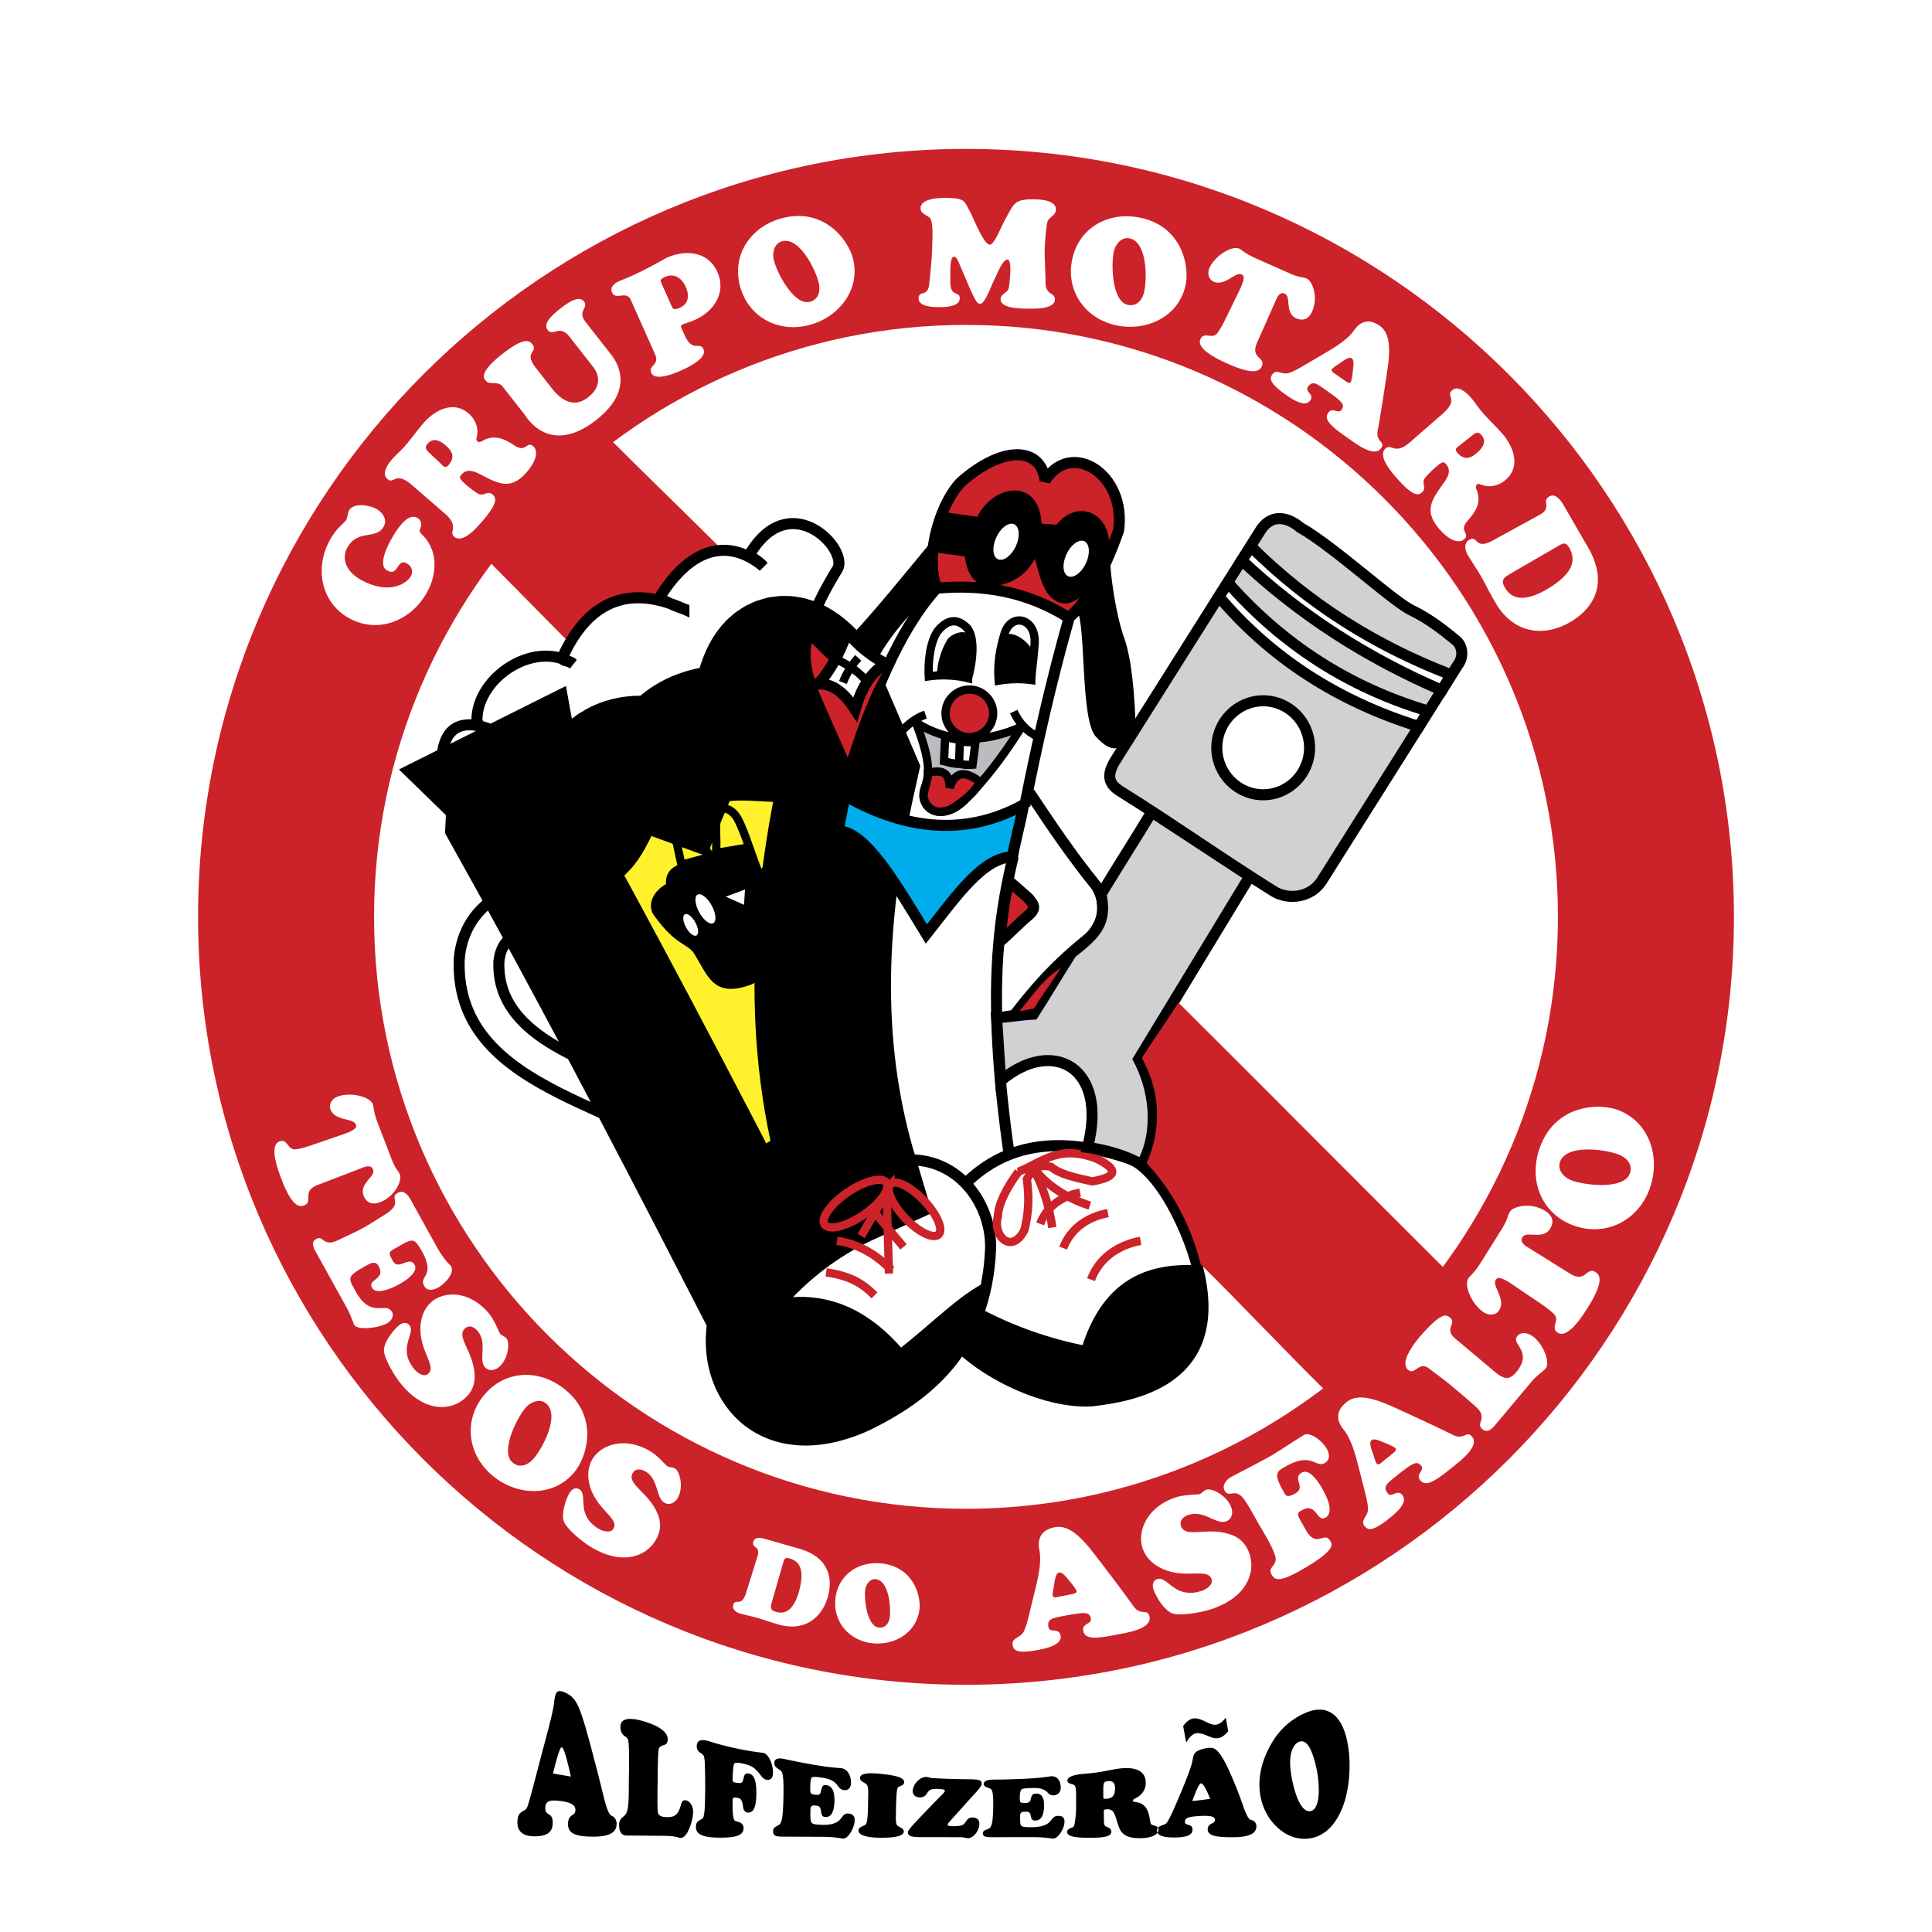 <svg xmlns="http://www.w3.org/2000/svg" width="2500" height="2500" viewBox="0 0 192.756 192.756"><path fill-rule="evenodd" clip-rule="evenodd" fill="#fff" d="M0 0h192.756v192.756H0V0z"/><path d="M96.378 14.858c42.198 0 76.616 34.417 76.616 76.616s-34.418 76.616-76.616 76.616c-42.199 0-76.616-34.417-76.616-76.616s34.417-76.616 76.616-76.616z" fill-rule="evenodd" clip-rule="evenodd" fill="#cc2229"/><path d="M37.682 112.029a7.973 7.973 0 0 1-.375-1.275c-.046-.295-.064-.471-.103-.57-.315-.821-2.309-1.244-3.532-.774-.517.198-.909.729-.694 1.289.447 1.166 2.267.83 2.515 1.479.078.2.208.498-1.324 1.019l-3.224 1.107c-.366.122-1.251.396-1.608.368-.658-.078-.697-1.086-1.459-.792-1.11.426-.049 3.104.233 3.838 1.032 2.69 1.772 2.72 2.219 2.548 1.007-.386-.321-1.395 1.391-2.052l4.417-1.696c.114-.043.868-.398 1.084.162.282.733-1.421 1.371-.941 2.622.282.734.901.926 1.62.649 1.553-.595 2.214-2.186 1.999-2.747-.105-.273-.192-.372-.328-.551-.126-.2-.294-.466-.532-1.084l-1.358-3.54zm3.632 8.286c-.307-.552-.8-1.759-1.621-1.304-.957.529.674.963-1.335 2.201-2.364 1.487-2.129 1.34-4.673 2.537-1.48.697-1.395-.548-2.137-.137-.176.097-.571.334-.079 1.224l3.071 5.538c.5.904.694 1.608.805 1.811.299.539 2.349.354 3.265-.154.378-.208.744-.694.505-1.125-.613-1.105-2.08.729-3.612-2.033-.784-1.414-.953-1.498 1.014-2.588.432-.239.937-.536 1.25.029.755 1.361-1.124 1.31-.661 2.146.448.81 2.118.006 2.671-.3.526-.291 2.019-1.189 1.584-1.972-.53-.956-1.6.642-2.168-.384-.455-.821-.451-.876.331-1.31 1.551-.859 1.738-1.157 2.568.339 1.419 2.561-.354 2.416.237 3.479.291.526.913.409 1.358.163.593-.329 1.734-1.385 1.31-2.152-.121-.216-.532-.322-1.533-2.128l-2.15-3.88zm.631 12.414c.049 2.191 1.619 3.631.769 4.344-.449.377-1.123-.164-1.341-.423-1.823-2.172.173-3.606-.531-4.443-.296-.355-.733-.229-1.052.037-.603.507-1.626 1.828-1.47 2.661.199.98 1.115 2.484 1.77 3.264 2.308 2.75 4.818 2.574 6.2 1.415.885-.743 1.169-1.604 1.038-2.741-.24-2.133-1.844-3.542-.912-4.324.425-.356.917-.105 1.225.261 1.029 1.227.069 2.816.733 3.608.366.438.985.359 1.388.021.991-.831 1.111-2.461.775-2.863-.208-.247-.489-.294-.626-.459-.148-.178-.521-1.314-1.154-2.07-1.92-2.29-4.435-2.191-5.663-1.162-.851.712-1.174 1.789-1.149 2.874zm7.094 14.409c2.373 2.062 6.02 2.328 8.193-.172 1.304-1.5 2.528-5.397-.681-8.188-2.536-2.203-6.017-2.167-8.161.299-2.154 2.477-1.805 5.927.649 8.061zm4.184-1.595c-.545.628-1.384.98-2.093.364-1.257-1.092.462-4.479 1.321-5.466.494-.57 1.407-.962 2.058-.396 1.361 1.184-.366 4.439-1.286 5.498zm5.778 3.149c.796 2.042 2.763 2.857 2.208 3.818-.293.507-1.112.229-1.406.062-2.455-1.419-1.07-3.448-2.017-3.994-.401-.231-.768.035-.976.396-.394.681-.904 2.272-.472 3.003.522.853 1.898 1.952 2.778 2.46 3.109 1.796 5.409.771 6.311-.79.578-1.001.55-1.906.038-2.932-.955-1.922-2.945-2.696-2.337-3.751.278-.48.826-.412 1.24-.174 1.388.801 1.03 2.623 1.924 3.14.493.285 1.049.001 1.311-.453.647-1.121.202-2.694-.251-2.956-.278-.161-.558-.109-.745-.218-.201-.116-.938-1.058-1.792-1.551-2.59-1.495-4.918-.543-5.719.845-.553.962-.49 2.083-.095 3.095zm15.437 10.226c-.475 1.533-1.066.45-1.286 1.211-.121.423.283.734.641.837.602.174 1.209.29 1.812.462.582.168 1.136.384 2.057.647 2.673.767 4.355-.754 4.92-2.72.545-1.903.104-3.996-2.833-4.839l-3.445-.987c-.371-.106-1.004-.208-1.144.278-.196.688.747.385.414 1.468l-1.136 3.643zm3.693-2.988c.115-.402.198-.573.642-.445.814.233 1.632.891.922 3.364-.304 1.056-.926 2.353-2.258 1.971-.57-.163-.591-.409-.437-.948l1.131-3.942zm8.758 7.999c2.221.312 4.507-.944 4.836-3.286.198-1.404-.585-4.212-3.59-4.635-2.373-.334-4.443 1.042-4.768 3.35-.325 2.318 1.224 4.247 3.522 4.571zm1.883-2.579c-.082.588-.446 1.125-1.11 1.031-1.176-.165-1.465-2.859-1.334-3.785.076-.532.469-1.121 1.078-1.035 1.273.178 1.505 2.797 1.366 3.789zm16.863-2.044c-.174.034-.561.158-.611-.109-.037-.189.111-.856.141-1.042.031-.186.113-1.183.492-1.257.346-.066.727.464.918.688.17.196.785.926.832 1.163.045.236-.434.296-.592.327l-1.18.23zm-2.922 1.63c-.139.551-.322 1.371-.586 1.863-.346.657-1.24.602-1.096 1.343.098.503.387.893 2.639.454.631-.123 2.328-.47 2.145-1.417-.16-.819-1.088-.214-1.207-.828-.15-.772.332-.897 1.15-1.058 2.537-.493 2.943-.507 3.08.202.107.551-.908.454-.76 1.212.189.979 1.549.731 3.801.293.787-.153 3.033-.541 2.811-1.693-.176-.898-.887-.008-1.639-1.104-.818-1.182-4.135-5.54-4.492-5.945-.814-.92-1.955-2.153-3.324-1.887-1.402.271-1.748 1.19-1.537 2.276.242 1.245-.135 2.756-.412 3.938l-.573 2.351zm13.652-4.261c2.15.771 4.135-.22 4.512.874.197.577-.58 1.031-.912 1.145-2.793.964-3.441-1.514-4.518-1.143-.457.158-.498.63-.357 1.04.268.774 1.17 2.262 2.039 2.422 1.027.171 2.832-.159 3.834-.504 3.535-1.217 4.301-3.725 3.689-5.5-.391-1.138-1.123-1.734-2.277-2.032-2.164-.562-4.131.473-4.545-.728-.188-.546.238-.931.709-1.093 1.578-.543 2.766.982 3.783.633.561-.193.719-.825.541-1.34-.439-1.275-1.98-2.001-2.496-1.823-.318.11-.469.364-.682.438-.227.078-1.471.015-2.443.349-2.943 1.014-3.785 3.495-3.242 5.072.375 1.092 1.301 1.81 2.365 2.19zm10.016-3.25c.264.458.793 1.47.879 1.939.133.906-.826.977-.377 1.756.346.598.893.711 3.115-.573 3.377-1.95 2.898-2.492 2.715-2.811-.611-1.057-1.357.894-2.488-1.196-.812-1.44-.961-1.502-.35-1.855 1.488-.858 1.477 1.241 2.365.729.945-.547.045-2.27-.332-2.921-.312-.543-1.242-2.026-2.037-1.568-.973.562.447 1.447-.621 2.064-.807.465-.959.238-1.102-.013-1.164-2.016-.762-2.154.084-2.644 2.67-1.54 2.996.18 3.955-.374.527-.305.471-.919.197-1.392-.545-.946-1.75-1.715-2.291-1.402-.195.113-2.908 1.864-3.188 2.025-1.154.666-3.736 1.972-4.096 2.18-.445.257-.928.832-.625 1.361.443.764 1.025-.313 1.881.785.383.501.883 1.399 1.197 1.978l1.119 1.932zm11.558-7.593c-.137.111-.42.4-.59.189-.121-.15-.305-.809-.363-.986-.062-.178-.455-1.098-.156-1.34.273-.222.859.068 1.133.177.24.093 1.129.448 1.279.637.152.187-.242.464-.367.566l-.936.757zm-1.812 2.811c.135.551.357 1.361.357 1.92.002.743-.814 1.113-.338 1.699.322.398.76.607 2.543-.838.5-.403 1.836-1.507 1.227-2.257-.525-.648-1.061.322-1.453-.164-.496-.611-.129-.949.52-1.476 2.008-1.625 2.361-1.828 2.816-1.268.352.438-.59.828-.105 1.428.627.775 1.711-.081 3.494-1.524.623-.507 2.426-1.903 1.686-2.815-.576-.711-.785.408-1.963-.207-1.279-.658-6.252-2.95-6.758-3.141-1.152-.429-2.736-.983-3.82-.104-1.111.898-.986 1.871-.289 2.731.799.985 1.176 2.497 1.486 3.671l.597 2.345zm16.617-10.723a5.59 5.59 0 0 1 .861-.847c.223-.192.416-.323.602-.543.475-.567-.18-2.288-1.139-3.093-.467-.393-1.232-.678-1.697-.125-.658.788 1.648 1.508-.105 3.598-.732.872-1.287.659-2.172-.083l-3.91-3.281c-1.156-.97.201-1.487-.512-2.086-.42-.35-.879-.527-3.004 1.882-.504.603-2.074 2.573-1.178 3.326.701.589 1.068-.947 2.121-.105.709.553 1.449 1.069 2.186 1.688.727.608 1.514 1.27 2.391 2.047 1.396 1.233-.049 1.655.715 2.296.566.475 1.066-.174 1.395-.566l3.446-4.108zm-5.008-11.945c-.34.544-.623.878-.826 1.111-.217.225-.352.349-.41.443-.484.776.414 2.7 1.572 3.423.488.307 1.174.301 1.506-.231.689-1.102-.73-2.405-.348-3.018.119-.19.283-.485 1.68.462l2.939 1.988c.33.228 1.115.792 1.316 1.106.348.596-.467 1.261.254 1.712 1.051.656 2.613-1.906 3.049-2.601 1.59-2.546 1.15-3.18.729-3.443-.953-.595-.959 1.142-2.58.13l-4.178-2.61c-.109-.068-.877-.474-.547-1.004.434-.693 2.031.322 2.771-.862.434-.694.205-1.328-.475-1.754-1.471-.919-3.207-.471-3.539.061-.162.258-.188.393-.254.617-.086.229-.203.536-.566 1.121l-2.093 3.349zm16.807-7.258c1.174-3.056.137-6.722-3.086-7.958-1.934-.741-6.184-.551-7.771 3.584-1.252 3.267.023 6.661 3.199 7.882 3.189 1.224 6.443-.346 7.658-3.508zm-3.051-3.527c.809.311 1.455 1.006 1.104 1.919-.621 1.618-4.547 1.144-5.82.654-.734-.283-1.443-1.035-1.121-1.874.673-1.753 4.474-1.221 5.837-.699z" fill-rule="evenodd" clip-rule="evenodd" fill="#fff"/><path d="M51.623 181.799c-.008.921.548 1.404 1.694 1.41 1.22.008 1.816-.386 1.826-1.314.005-.568-.132-.719-.406-.892-.215-.137-.338-.224-.332-.624.009-.682.415-.803 1.287-.716 1.17.116 1.729.375 1.719.932-.007.388-.252.427-.44.588-.202.173-.297.416-.299.796-.005.982.798 1.256 2.483 1.265 1.578.009 2.354-.374 2.366-1.273.003-.267-.117-.556-.307-.701-.116-.089-.272-.102-.407-.315-.179-.285-.357-.815-.547-1.572-.191-.758-.43-1.758-.748-2.977-.387-1.478-.72-2.756-1.022-3.807-.303-1.062-.577-1.892-.854-2.477-.319-.668-.757-1.065-1.371-1.305-.848-.334-.882.223-1.004 1.205-.068.54-.254 1.312-.523 2.354-.271 1.054-.636 2.395-1.072 4.065-.518 1.989-.854 3.285-1.046 3.799-.104.282-.257.347-.431.452-.341.203-.56.374-.566 1.107zm3.545-4.858c.449-1.779.715-2.654.889-2.613.182.044.481 1.034.897 2.918-.589-.1-1.187-.2-1.786-.305zm11.244 6.221c.97.008 1.386.21 1.47.21.249 0 .474-.169.673-.51.349-.598.59-1.51.597-2.062.008-.648-.349-1.146-.765-1.187-.398-.038-.399.368-.572.838-.258.697-.641.886-1.429.839-.44-.025-.706-.192-.748-.446-.042-.26-.047-.93-.041-1.977.002-.397.013-.794.016-1.194.013-1.522.033-2.503.083-2.97.032-.304.075-.371.267-.486.256-.154.648-.081.656-.689.008-.682-.766-1.286-2.292-1.761-1.595-.495-2.42-.302-2.426.49-.002.312.053.552.232.784.135.175.381.244.49.451.138.26.146 1.264.133 3.019-.003.489-.016.979-.017 1.467-.006 1.627-.023 2.606-.307 3.021-.224.329-.656.37-.665 1.082-.007.628.249 1.045.705 1.048l3.94.033zm3.022-.892c-.003.794.773 1.068 2.409 1.073 1.585.006 2.329-.231 2.341-.939.004-.249-.102-.416-.308-.559-.101-.07-.325-.07-.539-.188-.192-.106-.25-.705-.25-1.827v-.061c0-.377.017-.459.398-.419.573.061.574.439.673 1.063.033.215.225.417.449.431.58.038.847-.586.854-1.903.009-1.26-.209-1.903-.764-1.993-.448-.073-.45.247-.548.621-.075.286-.2.366-.557.315-.415-.059-.499-.076-.498-.32.006-.91.097-1.44.132-1.556.046-.146.266-.173.673-.099.829.154 1.297.334 1.827.99.25.311.415.61.755.664.407.062.637-.177.639-.669.006-.977-.48-1.903-.962-2.01-.166-.036-1.417-.114-3.736-.683-.942-.23-1.539-.441-1.811-.516-.723-.191-1.09-.022-1.096.529-.002.255.076.381.207.547.101.129.376.192.499.445.043.088.096.431.108 1.02.012.581.038 1.421.025 2.499-.02 1.68-.057 2.574-.291 2.729-.302.204-.625.238-.629.816zm12.656.991c1.261.005 1.91.176 2.01.176.266 0 .466-.155.714-.531.299-.451.453-.912.456-1.326.004-.408-.232-.627-.647-.646-.474-.021-.531.331-.856.648-.373.366-.938.505-1.752.479-.564-.019-.889-.047-1.021-.191-.143-.154-.146-.513-.142-1.102.004-.537.042-.663.507-.63.423.033.476.145.556.568.068.361.067.561.457.579.565.028.872-.541.88-1.68.008-.937-.274-1.437-.806-1.503-.415-.053-.445.214-.548.65-.063.268-.158.347-.531.31-.523-.052-.535-.125-.532-.657.004-.618.06-.973.149-1.05.135-.12.482-.073 1.079.013.641.091 1.069.273 1.396.636.204.227.324.558.763.597.391.037.678-.225.682-.717.005-.834-.407-1.404-.997-1.48-.091-.011-.889-.021-2.648-.322-1.545-.264-2.559-.49-3.006-.587-.657-.143-1.001.01-1.005.393-.005.492.493.581.689.815.209.247.242.965.232 2.199-.006.91-.038 1.621-.091 2.135-.054.52-.148.845-.291.974-.238.221-.652.229-.656.679-.004.459.274.549.872.551l4.087.02zm3.562-.607c0 .412.773.695 2.243.699 1.519.003 2.275-.208 2.275-.623 0-.311-.355-.386-.599-.561-.171-.125-.193-.401-.191-.864a47.86 47.86 0 0 1 .06-2.123c.024-.501.085-.788.165-.868.119-.116.604-.16.606-.51.004-.426-.699-.641-2.143-.806-1.503-.173-2.253-.062-2.258.389-.003.324.321.396.59.59.194.138.224.457.224.973 0 .266-.015.582-.018.964a16.426 16.426 0 0 1-.066 1.52c-.038.356-.109.568-.232.641-.274.162-.656.216-.656.579zm6.129-1.325c-.757.807-1.202 1.279-1.204 1.479-.006.372.397.481 1.17.482 1.336.002 2.674.007 4.011.007.415 0 .68.104.838.104.45 0 1.102-.66 1.112-1.432.008-.411-.248-.635-.68-.638-.507-.003-.561.338-.848.639-.161.169-.505.228-1.053.227-.399-.001-.586-.042-.582-.144.004-.09.085-.183.191-.303.507-.57 1.024-1.142 1.536-1.715.501-.561.92-1.002 1.213-1.339.295-.34.465-.577.465-.751 0-.323-.334-.414-1.005-.423-1.327-.018-2.674-.038-4.002-.13-.1-.007-.275-.084-.507-.1-.274-.019-.514.077-.789.307-.381.318-.578.74-.582 1.101-.004.366.258.602.656.619.632.029.674-.317.888-.576.201-.24.507-.288 1.039-.259.415.022.623.06.623.189 0 .053-.066.155-.191.283-.381.389-.771.781-1.146 1.173-.378.398-.774.798-1.153 1.2zm11.244 1.963c1.27-.001 1.91.146 2.01.146.271 0 .461-.144.713-.485.312-.424.457-.854.457-1.238 0-.38-.232-.562-.656-.546-.473.017-.531.325-.863.638-.357.334-.914.484-1.729.491-.562.005-.896-.009-1.037-.121-.148-.119-.141-.404-.141-.875 0-.435.049-.539.516-.549.414-.008.467.078.547.427.068.293.084.458.465.453.566-.006.855-.519.863-1.503.008-.811-.266-1.202-.805-1.183-.414.015-.445.24-.547.615-.064.23-.15.305-.523.314-.516.015-.549-.041-.549-.467 0-.498.068-.786.158-.865.135-.116.473-.133 1.07-.155.631-.021 1.072.062 1.412.326.207.162.314.434.756.402.398-.029.689-.31.689-.763 0-.765-.424-1.194-1.006-1.133-.09.009-.889.172-2.656.25-1.545.068-2.551.08-3.008.079-.662-.002-1.012.152-1.012.428 0 .358.506.357.707.509.197.151.244.683.238 1.597a12.92 12.92 0 0 1-.082 1.585c-.049.385-.154.628-.291.728-.229.168-.66.181-.664.504-.004.331.283.396.881.396 1.363 0 2.726-.003 4.087-.005zm7.108-2.718c.1-.035.207-.052.299-.058.666-.048.771.436 1.039 1.287.164.523.283.945.73 1.251.332.229.83.344 1.502.344 1.195-.002 1.885-.369 1.885-.845 0-.312-.223-.358-.631-.481-.18-.055-.193-.342-.273-.762-.127-.652-.34-1.103-.822-1.363-.363-.195-.844-.116-.84-.31.004-.134.26-.195.516-.367.516-.345.773-.823.773-1.401 0-1.188-1.031-1.698-2.982-1.368-.621.104-1.359.275-2.217.379-.498.059-.857.082-1.121.108-.988.104-1.496.326-1.496.649 0 .321.375.321.648.439.217.093.232.653.217 1.708 0 .105.008.212.008.32 0 .689-.059 1.219-.107 1.585-.049.364-.125.567-.209.604-.322.142-.578.205-.58.483-.004.432.73.583 2.26.581 1.459-.002 2.143-.134 2.143-.611 0-.358-.367-.416-.59-.551-.131-.078-.15-.319-.15-.746-.002-.289-.002-.581-.002-.875zm-.033-1.123c-.025-.214-.025-.394-.025-.557 0-.136-.002-.269 0-.406.008-.559.043-.725.391-.773.549-.078.781.145.781.682 0 .678-.199 1.003-.822 1.066a1.705 1.705 0 0 1-.325-.012zm5.339 3.209c0 .444.564.67 1.719.665 1.221-.005 1.818-.235 1.818-.774 0-.328-.148-.408-.414-.484-.215-.062-.342-.1-.342-.323 0-.378.408-.487 1.271-.548 1.178-.082 1.727.003 1.727.371 0 .257-.232.307-.424.426-.207.129-.299.288-.299.529 0 .621.814.786 2.5.779 1.576-.008 2.357-.336 2.357-1.094 0-.224-.123-.457-.314-.555-.123-.062-.281-.051-.416-.205-.18-.208-.359-.603-.557-1.16-.191-.547-.436-1.254-.771-2.072-.395-.959-.734-1.747-1.055-2.355-.316-.599-.604-1.024-.889-1.269-.32-.274-.76-.261-1.377-.087-.861.24-.889.561-1.006 1.182-.064.337-.229.849-.49 1.526a77.06 77.06 0 0 1-1.029 2.505c-.488 1.136-.82 1.834-1.014 2.112-.104.149-.252.196-.432.263-.324.121-.563.22-.563.568zm3.512-2.968c.432-1.142.684-1.731.865-1.765.182-.032.496.475.93 1.546-.598.081-1.197.156-1.795.219zm9.766-3.878c.004-1.111.389-1.866.914-2.042.637-.213 1.104.407 1.535 1.937.299 1.057.408 2.09.408 2.938 0 1.263-.332 2.002-.873 2.055-.564.054-1.096-.636-1.502-1.993-.334-1.117-.484-2.143-.482-2.895zm-3.065 2.21c-.002.91.18 1.767.516 2.517a5.432 5.432 0 0 0 1.479 1.958c.727.606 1.568.957 2.516.957 1.229 0 2.316-.62 3.115-1.83.463-.702.797-1.521 1.021-2.432.223-.923.348-1.94.348-3.033a11.62 11.62 0 0 0-.314-2.779c-.199-.792-.49-1.453-.891-1.938-.785-.95-1.906-1.109-3.18-.555a7.054 7.054 0 0 0-3.205 2.733 9.407 9.407 0 0 0-1.039 2.172 7.495 7.495 0 0 0-.366 2.23zM122.289 171.376c-.344.448-.676.693-1.061.704-.346.01-.68-.191-1.039-.354-.34-.155-.654-.278-.951-.285-.445-.01-.811.26-1.193.763.1.551.201 1.101.303 1.648.355-.594.697-.911 1.076-.93.402-.02.77.14 1.133.294.287.121.592.237.904.208.395-.035.727-.275 1.078-.705-.082-.447-.164-.896-.25-1.343z" fill-rule="evenodd" clip-rule="evenodd"/><path d="M96.378 32.416c32.528 0 59.057 26.53 59.057 59.058 0 32.529-26.529 59.058-59.057 59.058-32.528 0-59.059-26.529-59.059-59.058.001-32.528 26.531-59.058 59.059-59.058z" fill-rule="evenodd" clip-rule="evenodd" fill="#fff"/><path d="M35.931 57.802c-1.387-.798-1.907-2.074-1.251-3.212 1.024-1.779 2.842-.731 3.588-2.027.406-.705-.059-1.409-.699-1.777-.667-.384-2.28-.669-2.747.142-.136.235-.136.688-.271.924-.197.34-.911.764-1.574 1.915-1.611 2.798-.997 6.269 1.762 7.859 2.89 1.664 6.207.353 7.804-2.42 1.069-1.856 1.214-4.229-.401-5.839-.287-.287-.337-.352-.181-.714.128-.343.059-.767-.282-.962-.379-.218-1.154-.475-2.57 1.985-.384.666-1.456 2.678-.502 3.229 1.203.692.935-1.291 2.021-.666.471.271.615.807.353 1.265-.485.836-2.357 1.849-5.05.298zm6.968-12.562c-.333-.331-.604-.545-.239-.968.574-.662 1.262-.303 1.821.181.706.614.91 1.208.267 1.95-.326.375-.529.102-.805-.179l-1.044-.984zm1.498 6.012c1.481 1.286.329 1.785.922 2.299.833.723 2.238-.896 2.712-1.443 1.602-1.847 1.54-2.399 1.129-2.755-.547-.475-.891.245-1.495-.119-.369-.22-.845-.592-1.176-.88-.717-.622-.672-.743-.456-.994.545-.627 1.226-.375 1.859-.046 1.812.951 3.06 1.635 4.642-.188 1.117-1.29 1.115-2.211.682-2.586-.695-.604-.7.692-1.879-.091-1.369-.909-2.2-1.01-3.188-.469-.177.087-.351.195-.521.048-.138-.12-.102-.229-.07-.381.247-.906-.128-1.808-.812-2.403-1.516-1.315-3.381-.316-4.499.972-.644.741-1.206 1.551-1.839 2.28-.406.467-.89.866-1.296 1.333-.396.456-1.088 1.415-.46 1.958.706.613.728-.886 2.496.647l3.249 2.818zm14.74-14.695c.102.131 1.404 1.622-.474 3.091-1.259.987-2.501.502-3.609-.911l-1.71-2.187c-1.077-1.497.414-1.379-.256-2.234-.362-.464-1.032-.513-2.971 1.003-2.447 1.916-1.796 2.48-1.666 2.646.428.546 1.235-.086 1.774.699l2.149 2.746c.112.141 2.418 4.165 7.101.5 4.112-3.219 1.864-6.062 1.446-6.598l-2.512-3.209c-.846-1.081.361-1.374-.16-2.04-.54-.688-1.847.334-2.298.688-.487.38-1.885 1.436-1.307 2.174.538.688 1.179-.599 2.174.671l2.319 2.961zm9.275-7.949c.375.842.325 1.69-.585 2.096-.745.333-.762-.041-.891-.329l-.924-2.067c-.123-.275-.21-.435.327-.675.924-.412 1.685.108 2.073.975zm-3.064 6.723c.504 1.13-.71 1.111-.373 1.868.401.898 2.446.002 3.025-.257.62-.277 2.586-1.204 2.185-2.102-.357-.801-1.044.366-1.854-1.338l-.356-.799c-.067-.152-.042-.245.123-.32.372-.166.817-.281 1.229-.465 1.916-.856 3.16-2.734 2.243-4.787-.922-2.067-3.172-2.253-5.046-1.416-.302.136-1.698 1.007-3.696 1.899-.345.153-.688.273-1.032.427-.427.19-.985.572-.739 1.123.388.869 1.424-.254 1.886.778l2.405 5.389zm15.2-2.855c3-.695 5.309-3.434 4.575-6.595-.439-1.895-2.828-5.105-6.884-4.164-3.205.743-5.177 3.523-4.455 6.64.727 3.132 3.664 4.838 6.764 4.119zm1.141-4.233c.184.794-.017 1.661-.915 1.87-1.586.368-3.283-2.94-3.573-4.19-.167-.72.047-1.668.869-1.859 1.721-.399 3.308 2.841 3.619 4.179zm14.847.004c.873 2.051.994 2.022 1.234 2.058.482.067 1.055-1.644 1.398-2.333.375-.762.877-2.082 1.346-2.075.529.008.184 2.6.119 2.854-.113.481-.793.561-.803 1.09-.016.967 2.053.941 2.67.95.666.011 2.732.09 2.748-.922.012-.678-.898-.453-.926-1.554-.037-1.405-.1-3.065-.098-3.293.012-.678.146-2.458.275-2.877.158-.511.84-.621.85-1.224.016-.951-1.492-1.021-2.156-1.032-1.992-.033-2.014.419-2.807 1.825-.561.987-1.209 2.803-1.676 2.689-.66-.162-1.557-2.652-2.069-3.551-.441-.777-.405-1.078-2.17-1.107-1.207-.02-2.615.168-2.628 1.028-.011.618.849.738.994 1.058.16.35.212.818.197 1.724-.034 2.188-.194 3.589-.335 4.855-.141 1.235-1.034.511-1.049 1.371-.014.788 1.36.854 1.887.863.59.009 2.204.006 2.218-.856.013-.814-.965-.077-.938-1.691.008-.499-.11-2.493.358-2.484.271.004.429.461.517.659l.844 1.975zm14.735 4.189c3 .689 6.273-.759 7.002-3.921.436-1.897-.303-5.83-4.361-6.762-3.207-.736-6.199.897-6.916 4.016-.721 3.133 1.17 5.955 4.275 6.667zm2.879-3.304c-.182.793-.742 1.485-1.641 1.28-1.588-.365-1.664-4.083-1.377-5.333.166-.721.775-1.479 1.598-1.29 1.721.395 1.727 4.005 1.42 5.343zm11.114-3.372a7.707 7.707 0 0 1-1.143-.624c-.236-.171-.371-.28-.469-.323-.785-.349-2.457.74-2.979 1.914-.221.496-.123 1.133.414 1.373 1.117.496 2.143-.999 2.766-.722.193.086.486.201-.211 1.624l-1.463 3c-.168.338-.59 1.142-.855 1.37-.51.401-1.236-.268-1.561.464-.473 1.064 2.119 2.181 2.822 2.494 2.58 1.145 3.111.651 3.301.224.43-.966-1.188-.742-.461-2.384l1.881-4.234c.049-.11.326-.88.863-.641.703.312-.033 1.934 1.166 2.467.705.312 1.266.017 1.572-.674.66-1.489.014-3.047-.523-3.286-.262-.117-.391-.125-.609-.154-.225-.051-.525-.119-1.117-.383l-3.394-1.505zm7.953 11.545c-.135-.095-.471-.274-.324-.484.104-.148.652-.485.795-.586.146-.101.875-.696 1.172-.488.271.19.162.794.135 1.071-.021.241-.113 1.136-.242 1.32-.131.187-.482-.097-.607-.184l-.929-.649zm-3.012-.908c-.461.267-1.135.679-1.643.823-.668.194-1.217-.445-1.623.136-.275.395-.35.843 1.42 2.08.494.346 1.838 1.267 2.359.523.449-.643-.568-.875-.23-1.358.424-.605.824-.362 1.469.086 1.99 1.392 2.266 1.658 1.877 2.215-.303.432-.9-.317-1.316.276-.537.77.518 1.525 2.287 2.76.617.432 2.35 1.697 2.982.792.492-.705-.574-.603-.326-1.83.264-1.324 1.041-6.416 1.08-6.921.09-1.154.178-2.73-.898-3.482-1.102-.769-1.945-.402-2.543.452-.682.978-1.951 1.711-2.93 2.297l-1.965 1.151zm16.602 7.104c.373-.285.625-.524.99-.103.574.66.127 1.291-.432 1.777-.705.615-1.324.733-1.967-.007-.328-.375-.029-.537.287-.772l1.122-.895zm-6.162.645c-1.48 1.289-1.814.078-2.404.594-.832.725.574 2.34 1.051 2.887 1.605 1.843 2.16 1.858 2.572 1.501.545-.476-.119-.916.324-1.465.27-.333.705-.753 1.035-1.041.717-.625.83-.562 1.049-.312.545.626.201 1.265-.213 1.847-1.195 1.661-2.047 2.802-.459 4.623 1.119 1.286 2.033 1.412 2.465 1.035.693-.604-.588-.789.352-1.848 1.09-1.23 1.305-2.038.908-3.093-.062-.186-.145-.374.025-.522.137-.118.24-.068.387-.016.861.369 1.809.125 2.492-.47 1.514-1.319.783-3.305-.336-4.591-.645-.741-1.369-1.41-2.002-2.138-.406-.466-.734-1.002-1.141-1.469-.398-.455-1.25-1.274-1.875-.729-.707.615.775.846-.988 2.382l-3.242 2.825zm8.347 9.75c-1.93 1.064-1.482-.572-2.422-.028-.521.302-.422.994-.164 1.439.43.744.92 1.437 1.352 2.181.414.719.756 1.461 1.414 2.598 1.914 3.305 5.025 3.405 7.455 1.999 2.352-1.361 3.91-3.85 1.809-7.481l-2.465-4.257c-.266-.458-.795-1.163-1.396-.815-.848.492.371 1.093-.988 1.845l-4.595 2.519zm6.498.563c.498-.287.742-.376 1.061.172.582 1.005.764 2.434-2.293 4.204-1.307.756-3.158 1.444-4.109-.203-.408-.705-.195-.967.471-1.353l4.87-2.82z" fill-rule="evenodd" clip-rule="evenodd" fill="#fff"/><path d="M51.415 78.575c.236 1.278-.091 1.713-.137 2.898 7.864 14.07 15.606 28.856 22.97 43.177 2.743-2.79 6.031-5.346 10.528-7.383-3.998-13.347-3.127-26.596-.086-40.189-1.322-3.053-2.708-6.357-4.03-9.412-3.431-3.482-4.505-.064-5.182 5.439-3.764-.181-7.247.109-8.75 3.691-7.85-2.865-7.274 5.873-9.844 5.879-1.234.109-3.378-2.063-5.469-4.1z" fill-rule="evenodd" clip-rule="evenodd" fill="#fff22d" stroke="#000" stroke-width="13.615" stroke-miterlimit="2.613"/><path d="M71.075 132.148c-1.046 7.744 5.391 14.643 15.448 10.044 5.712-2.785 11.908-7.381 12.311-17.668.08-5.041-4.185-10.445-10.983-8.35-7.967 2.542-15.447 7.987-16.776 15.974z" fill="none" stroke="#000" stroke-width="1.102" stroke-miterlimit="2.613"/><path d="M71.196 132.027c7.362-4.195 13.598-3.389 18.707 2.42 3.257-2.582 5.831-5.241 8.449-6.534-.83 8.793-10.991 14.722-16.293 15.489-7.283.928-11.91-4.195-10.863-11.375z" fill-rule="evenodd" clip-rule="evenodd"/><path d="M96.541 117.869c3.719-3.504 8.829-4.805 16.413-2.178 3.26 1.612 6.277 8.43 6.879 12.463 1.529 9.56-6.598 11.133-10.982 11.617-4.426.202-9.977-2.421-13.034-5.324" fill="none" stroke="#000" stroke-width="1.102" stroke-miterlimit="2.613"/><path d="M97.867 130.575a38.14 38.14 0 0 0 10.139 3.63c2.07-6.294 6.135-8.148 11.104-7.986 2.131 6.131.16 11.294-7.725 13.069-4.83 1.169-10.342-.89-15.447-4.841l1.929-3.872z" fill-rule="evenodd" clip-rule="evenodd"/><path d="M82.42 126.945c2.618.359 3.823 1.287 4.827 2.299m-3.74-5.445c2.618.359 4.427 1.893 5.431 2.904M88.845 118.137c.513-.488 2.007.244 3.328 1.63 1.32 1.385 1.979 2.913 1.467 3.401-.513.488-2.007-.243-3.328-1.629-1.32-1.386-1.979-2.913-1.467-3.402z" fill="none" stroke="#cc2229" stroke-width=".827" stroke-miterlimit="2.613"/><path d="M88.443 118c.425.629-.615 2.077-2.314 3.226s-3.431 1.572-3.855.944c-.425-.629.614-2.077 2.314-3.226s3.431-1.572 3.855-.944z" fill="none" stroke="#cc2229" stroke-width=".827" stroke-miterlimit="2.613"/><path d="M88.695 127.066l-.241-8.108-2.534 4.356m4.224 1.09l-3.138-3.752m14.603-3.751c-1.326 1.815-2.008 3.306-2.051 4.477-.547 1.974 1.396 3.829 2.654 1.332.361-1.533.521-2.905.242-5.082.561-.969 1.205-1.533 2.412-1.21.844.726 2.291 1.047 4.104 1.451 2.535-.445 2.654-1.209.363-2.299-3.81-1.41-5.435.461-7.724 1.331zm7.241 10.77c.764-2.057 2.574-3.428 4.949-3.872M106.074 124.524c.689-1.855 2.322-3.093 4.467-3.493M103.781 122.104c.615-1.655 2.07-2.758 3.982-3.116" fill="none" stroke="#cc2229" stroke-width=".827" stroke-miterlimit="2.613"/><path d="M103.178 116.779c.926 1.654 1.527 3.71 1.811 5.688m-1.569-5.567c1.166 1.41 2.975 2.621 5.311 3.389" fill="none" stroke="#cc2229" stroke-width=".827" stroke-miterlimit="2.613"/><path d="M55.107 88.512c-5.969-.616-9.115 3.349-9.297 7.383-.319 13.626 18.64 14.265 24.884 21.603l-4.922-8.887c-9.297-3.055-16.27-6.108-15.997-12.716.501-4.102 4.694-2.871 8.477-1.777l-3.145-5.606z" fill="none" stroke="#000" stroke-width="1.102" stroke-miterlimit="2.613"/><path d="M84.268 79.792c-2.814 2.041-5.629 4.767-8.446 7.592-.84-1.915-1.395-4.137-2.248-5.743-.896-1.486-2.428-1.233-2.12.487-.064 1.298.163 2.888-.194 3.893-.646-.973-1.293-1.947-1.941-2.919-1.099-1.849-2.264-1.039-1.845.778l.583 2.725c-.874.227-1.359.843-1.165 1.849-1.263.552-2.038 1.881-1.165 2.823 1.974 2.693 2.978 2.466 3.786 3.505 1.521 2.395 1.806 4.271 5.145 3.114 1.486-.358 3.298-4.967 7.668-6.035.26-4.025.907-8.048 1.942-12.069z" fill="none" stroke="#000" stroke-width=".827" stroke-miterlimit="2.613"/><path d="M68.057 86.604v-.778l2.524-.682.874 1.265c.032-.583.063-1.167.097-1.751l2.913-.487 1.358 3.212c2.006.097 2.329 1.232.971 3.406l.874 3.991c-.938 1.103-2.007 2.011-3.203 3.115-1.848.979-3.985-.646-5.048-3.31-1.198-.713-2.393-1.817-3.592-3.309-.297-.595-1.217-.844.97-2.823.163-.746.585-1.364 1.262-1.849z" fill-rule="evenodd" clip-rule="evenodd"/><path d="M102.723 79.095c2.078 3.118 4.166 6.237 6.701 9.356 1.018 1.842.734 3.317-.508 4.934-3.775 2.934-5.982 5.655-7.721 7.91l-1.525.256m1.416-16.093c-1.543 6.487-2.619 14.101-.42 29.604" fill="none" stroke="#000" stroke-width="1.102" stroke-miterlimit="2.613"/><path d="M99.43 101.535c1.223-.067 2.445-.287 3.67-.355 1.223-1.908 2.57-4.189 3.795-6.098 2.453-1.913 3.549-3 2.953-5.864 1.631-2.692 3.428-5.508 5.061-8.2 3.262 2.147 6.525 4.253 9.787 6.399-3.67 6.032-7.422 12.229-11.094 18.262 2.02 3.913 1.768 7.98.307 10.53-1.492-.892-3.531-1.472-5.404-1.737 2.104-8.015-3.508-11.022-8.668-6.646-.136-2.148-.273-4.143-.407-6.291z" fill-rule="evenodd" clip-rule="evenodd" fill="#d0d1d3" stroke="#000" stroke-width="1.102" stroke-miterlimit="2.613"/><path d="M105.84 96.54c-1.162 1.913-1.525 2.185-2.689 4.099-.68 0-.746.225-1.426.225 1.941-2.357 2.39-3.128 4.115-4.324zM117.576 100.029c8.859 8.823 17.826 17.859 26.688 26.683-3.418 4.345-6.889 8.656-12.018 12.048-4.188-4.138-8.268-8.489-12.455-12.627-.982-3.959-2.963-7.53-5.385-10.071 1.303-3.076 1.613-6.675-.479-10.506 1.276-2.009 2.374-3.519 3.649-5.527z" fill-rule="evenodd" clip-rule="evenodd" fill="#cc2229"/><path d="M93.439 58.689c-1.283-3.542.582-8.785 2.481-10.633 4.324-3.771 7.972-3.354 8.349-.112 2.594-4.109 8.123-.642 7.332 4.977-1.504 4.261-3.16 7.164-4.963 8.71-4.079-2.586-8.519-3.377-13.199-2.942z" fill-rule="evenodd" clip-rule="evenodd" fill="#cc2229" stroke="#000" stroke-width="1.102" stroke-miterlimit="2.613"/><path d="M94.341 51.11l3.159.453c1.58-3.167 6.092-4.072 6.43.679l1.467.113c2.783-3.393 6.809.112 4.627 4.072-1.279 2.563-2.896 4.335-4.514 3.62-1.391-.679-1.768-2.488-2.256-4.298-.979 1.81-2.633 2.714-4.514 2.714-1.428.038-2.255-1.132-2.481-2.941l-3.271-.452 1.353-3.96z" fill-rule="evenodd" clip-rule="evenodd"/><path d="M84.725 76.986c2.275-7.521 4.933-14.092 8.714-18.297m13.2 3.054c-1.805 6.39-3.195 12.573-4.4 18.664" fill="none" stroke="#000" stroke-width="1.102" stroke-miterlimit="2.613"/><path d="M93.218 53.672c-2.774 3.355-5.611 6.894-8.447 9.943.98.678 1.777 1.302 2.755 2.147 1.722-3.083 3.805-4.979 5.692-7.057-.041-1.719.041-3.314 0-5.033z" fill-rule="evenodd" clip-rule="evenodd"/><path d="M92.667 67.481c-.082-1.493.143-3.417.857-4.48 1-1.246 1.999-1.348 2.999-.307.817 1.105.469 3.438.062 4.972a10.509 10.509 0 0 0-3.918-.185z" fill="none" stroke="#000" stroke-width=".827" stroke-miterlimit="2.613"/><path d="M93.462 67.297c.121-1.513.488-2.535 1.102-3.559.693-.737 1.938-.92 2.265-.245.221 1.617.119 2.988-.307 4.111-.711-.549-1.856-.299-3.06-.307z" fill-rule="evenodd" clip-rule="evenodd"/><path d="M99.645 67.912c-.143-1.615.102-3.17.611-4.788.715-2.086 3.326-1.412 2.939 1.412-.062 1.105-.246 2.209-.307 3.314a10.82 10.82 0 0 0-3.243.062z" fill="none" stroke="#000" stroke-width=".827" stroke-miterlimit="2.613"/><path d="M99.707 67.604c-.123-1.411.059-2.76.428-4.173.775-.675 2.592.613 2.754 1.411.289.922.049 1.842-.061 2.762-1.043.104-2.082.062-3.121 0zM110.926 55.069c-.508-.586.15 5.594 1.24 8.597.756 2.055 1.068 6.008 1.129 8.823-1 1.731-1.811 3.336-3.949 1.018-1.588-1.629-.963-11.294-1.918-12.669.449.357 4.006-5.183 3.498-5.769z" fill-rule="evenodd" clip-rule="evenodd"/><path d="M91.386 72.096c3.183 2 6.7 2.133 10.551.4-1.732 2.778-3.623 5.286-5.75 7.4-2.384 2.267-4.668.683-3.9-1.35.615-1.534.297-3.302-.901-6.45z" fill-rule="evenodd" clip-rule="evenodd" fill="#bbbcbf" stroke="#000" stroke-width=".827" stroke-miterlimit="2.613"/><path d="M89.836 73.046c.732-.733 1.498-1.417 2.5-1.75m8.801-.3c.533 1.166 1.334 1.999 2.4 2.5" fill="none" stroke="#000" stroke-width=".827" stroke-miterlimit="2.613"/><path d="M96.711 68.796c1.308 0 2.375 1.067 2.375 2.375s-1.066 2.375-2.375 2.375c-1.308 0-2.375-1.067-2.375-2.375s1.068-2.375 2.375-2.375z" fill-rule="evenodd" clip-rule="evenodd" fill="#cc2229" stroke="#000" stroke-width=".827" stroke-miterlimit="2.613"/><path d="M94.336 73.446c-.05-.183-.1 1.582-.15 2.5.466.116.983.283 1.45.25.132-.934.167-1.518.3-2.45.001.134-1.549-.118-1.6-.3z" fill-rule="evenodd" clip-rule="evenodd" fill="#fff" stroke="#000" stroke-width=".827" stroke-miterlimit="2.613"/><path d="M95.787 73.896c-.05-.182-.05 1.383-.1 2.301.466.116.882.132 1.351.1.133-.933.166-1.417.299-2.35-.001.133-1.5.132-1.55-.051z" fill-rule="evenodd" clip-rule="evenodd" fill="#fff" stroke="#000" stroke-width=".827" stroke-miterlimit="2.613"/><path d="M48.708 55.929c3.356-4.654 7.479-8.562 12.129-12.136 3.584 3.568 7.49 7.349 11.075 10.917-2.695.594-4.744 2.269-6.146 5.027-3.855-.595-6.847.864-8.976 4.378-2.585-2.623-5.494-5.565-8.082-8.186zM80.926 64.112c1.812 1.756 3.193 3.125 5.005 4.881.999-1.818 1.738-2.204 2.441-2.385-1.304 1.876-2.735 5.68-3.79 8.974-1.521-3.396-2.266-5.075-3.353-7.657-.48-1.654-.611-2.675-.303-3.813z" fill-rule="evenodd" clip-rule="evenodd" fill="#cc2229"/><path d="M125.635 53.111c1.064-1.873 2.734-1.625 4.102-.469 3.396 1.916 9.514 7.618 11.25 8.321 1.68.841 3.008 1.884 4.336 2.979.561.501.768 1.558.117 2.412l-13.594 21.563c-1.109 1.664-3.277 1.864-4.688 1.055-5.197-3.242-10.189-6.787-15.385-10.029-1.227-.741-1.344-1.632-.555-2.979l14.417-22.853z" fill-rule="evenodd" clip-rule="evenodd" fill="#d0d1d3" stroke="#000" stroke-width="1.102" stroke-miterlimit="2.613"/><path d="M126.029 69.918c2.549 0 4.627 2.105 4.627 4.688 0 2.583-2.078 4.688-4.627 4.688-2.551 0-4.629-2.105-4.629-4.688 0-2.583 2.079-4.688 4.629-4.688z" fill-rule="evenodd" clip-rule="evenodd" fill="#fff" stroke="#000" stroke-width="1.103" stroke-miterlimit="2.613"/><path d="M124.809 54.533c5.605 5.562 12.221 9.824 19.963 12.789-.307.516-.611 1.032-.916 1.549-7.574-3.267-14.219-7.555-19.961-12.962l.914-1.376zM122.521 58.147c5.451 6.173 12.066 10.435 19.961 12.789l-.914 1.549c-8.201-2.557-14.811-6.888-19.961-12.961l.914-1.377z" fill-rule="evenodd" clip-rule="evenodd" fill="#fff" stroke="#000" stroke-width="1.102" stroke-miterlimit="2.613"/><path d="M84.301 79.389c6.393 3.62 12.333 3.92 17.824.905-.301 1.734-.812 3.469-1.113 5.203-2.936.024-5.656 3.974-8.587 7.692-3.031-4.97-6.08-10.25-8.8-10.293l.676-3.507z" fill-rule="evenodd" clip-rule="evenodd" fill="#00acec" stroke="#000" stroke-width="1.102" stroke-miterlimit="2.613"/><path d="M92.586 77.096c1.168-.253 2.184-.254 2.15 1.5.68-1.957 1.831-1.455 3.05-.6-.584 1.133-1.634 1.917-2.75 2.65-1.217.667-2.584.383-2.9-1.15.001-.75.468-1.6.45-2.4z" fill-rule="evenodd" clip-rule="evenodd" fill="#cc2229" stroke="#000" stroke-width=".827" stroke-miterlimit="2.613"/><path d="M100.672 87.916l1.906 1.668c.479.588.939.983 0 1.764-.986.826-1.875 1.794-2.859 2.621.254-2.066.445-4.243.953-6.053z" fill-rule="evenodd" clip-rule="evenodd" fill="#cc2229" stroke="#000" stroke-width="1.102" stroke-miterlimit="2.613"/><path d="M84.526 63.062c.959 1.195 2.182 2.259 3.794 3.13-1.123.795-2.206 1.837-3 4.604-1.264-1.944-2.398-2.582-3.665-2.561 1.143-1.31 2.055-2.883 2.871-5.173z" fill-rule="evenodd" clip-rule="evenodd" fill="#fff" stroke="#000" stroke-width="1.102" stroke-miterlimit="2.613"/><path d="M51.278 78.258c.821 7.155-5.195 6.38-6.562 1.367-1.321-4.329-.729-8.795 4.239-6.836-.527.086-1.199-.332-1.367-.82-.125-4.277 5.65-8.204 9.571-5.743-.365-.364-.73-.154-1.094-.519 2.158-4.846 5.88-7.799 12.168-4.95a14.146 14.146 0 0 1-2.461-1.093c3.248-5.289 7.071-5.906 10.391-3.145-.456-.547-.912-.663-1.367-1.209 3.995-6.766 9.93-.521 8.75 1.482-3.427 5.535-3.692 8.625-2.734 11.212-3.098-3.614-4.542-1.692-5.196 5.332-4.496-.731-7.458.455-8.886 3.555-7.647-2.66-6.381 3.737-9.571 5.605-1.577.728-3.616-1.787-5.881-4.238z" fill="none" stroke="#000" stroke-width="1.102" stroke-miterlimit="2.613"/><path d="M83.302 65.763c1.115.409 2.167 1.084 3.122 2.149m-2.326.183a7.745 7.745 0 0 1 1.53-2.455" fill="none" stroke="#000" stroke-width=".827" stroke-miterlimit="2.613"/><path d="M101.191 52.309c.533.249.605 1.236.156 2.196-.447.959-1.25 1.539-1.785 1.289-.533-.25-.604-1.237-.156-2.196.449-.96 1.25-1.539 1.785-1.289zM108.186 54.004c.533.25.605 1.237.156 2.196-.447.959-1.25 1.539-1.785 1.289-.533-.249-.604-1.236-.156-2.195.447-.96 1.249-1.539 1.785-1.29zM72.406 89.46l1.924-.71-.101 1.523-1.823-.813zM69.599 89.255c.342-.188.972.299 1.403 1.083.431.784.503 1.577.161 1.765-.342.188-.973-.298-1.403-1.082-.431-.784-.504-1.578-.161-1.766zM68.329 91.217c.254-.14.723.222 1.042.805.321.582.374 1.171.12 1.312-.254.14-.723-.222-1.043-.804-.32-.584-.374-1.174-.119-1.313z" fill-rule="evenodd" clip-rule="evenodd" fill="#fff"/></svg>